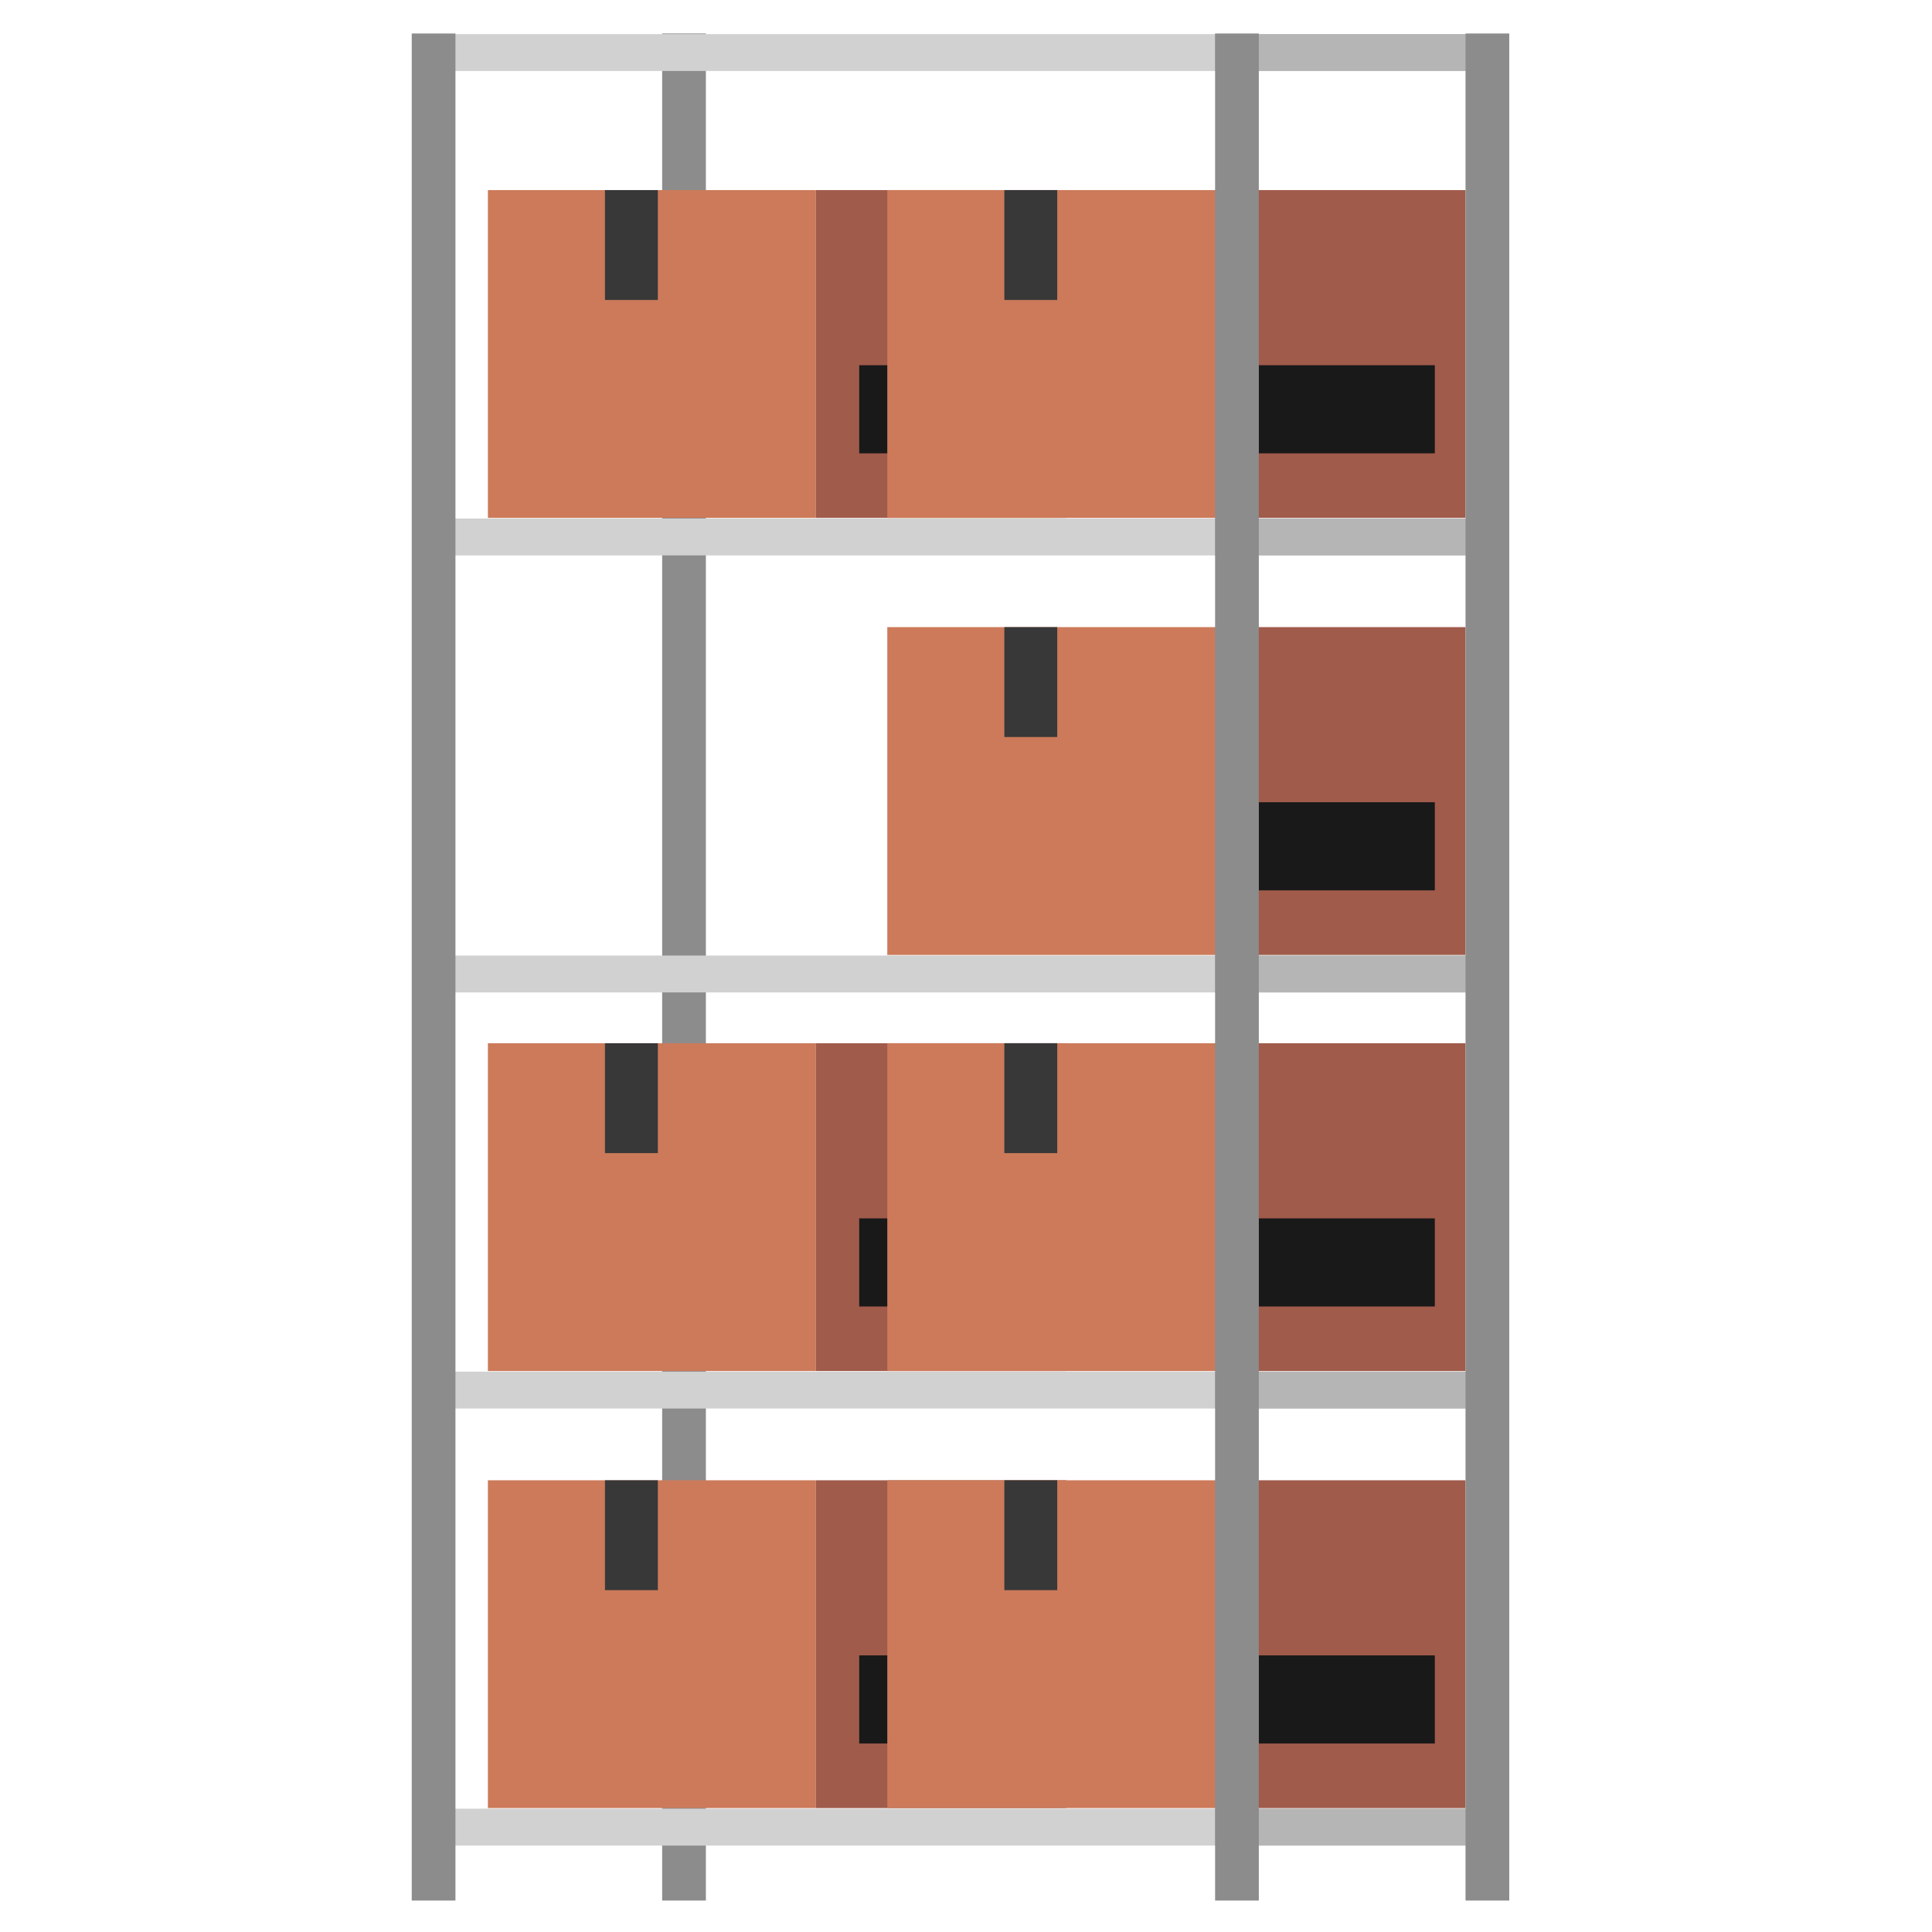 <?xml version="1.0" encoding="utf-8"?>
<!-- Generator: Adobe Illustrator 23.0.0, SVG Export Plug-In . SVG Version: 6.00 Build 0)  -->
<svg version="1.1" id="Capa_1" xmlns="http://www.w3.org/2000/svg" xmlns:xlink="http://www.w3.org/1999/xlink" x="0px" y="0px"
	 viewBox="0 0 800 800" enable-background="new 0 0 800 800" xml:space="preserve">
<g>
	<path fill="#8C8C8C" d="M292.29,786.98h-18.1V13.87h18.1V786.98z"/>
	<g>
		<g>
			<path fill="#CC7A5A" d="M337.76,567.72H202.03V431.98h135.74V567.72z"/>
			<path fill="#A05B4B" d="M337.76,431.98h103.71v135.74H337.76V431.98z"/>
			<path fill="#383838" d="M272.4,477.48h-21.9v-45.5h21.9V477.48z"/>
			<path fill="#191919" d="M428.75,540.99h-72.97v-36.49h72.97V540.99z"/>
		</g>
		<path fill="#D1D1D1" d="M171.8,567.97h450.94v15.27H171.8V567.97z"/>
		<rect x="503.14" y="567.97" fill="#B5B5B5" width="119.6" height="15.27"/>
		<g>
			<path fill="#CC7A5A" d="M503.14,567.72H367.41V431.98h135.74V567.72z"/>
			<path fill="#A05B4B" d="M503.14,431.98h103.71v135.74H503.14V431.98z"/>
			<path fill="#383838" d="M437.78,477.48h-21.9v-45.5h21.9V477.48z"/>
			<path fill="#191919" d="M594.13,540.99h-72.97v-36.49h72.97V540.99z"/>
		</g>
	</g>
	<g>
		<g>
			<path fill="#CC7A5A" d="M337.76,748.68H202.03V612.95h135.74V748.68z"/>
			<path fill="#A05B4B" d="M337.76,612.95h103.71v135.74H337.76V612.95z"/>
			<path fill="#383838" d="M272.4,658.45h-21.9v-45.5h21.9V658.45z"/>
			<path fill="#191919" d="M428.75,721.95h-72.97v-36.49h72.97V721.95z"/>
		</g>
		<path fill="#D1D1D1" d="M171.8,748.94h450.94v15.27H171.8V748.94z"/>
		<rect x="503.14" y="748.94" fill="#B5B5B5" width="119.6" height="15.27"/>
		<g>
			<path fill="#CC7A5A" d="M503.14,748.68H367.41V612.95h135.74V748.68z"/>
			<path fill="#A05B4B" d="M503.14,612.95h103.71v135.74H503.14V612.95z"/>
			<path fill="#383838" d="M437.78,658.45h-21.9v-45.5h21.9V658.45z"/>
			<path fill="#191919" d="M594.13,721.95h-72.97v-36.49h72.97V721.95z"/>
		</g>
	</g>
	<g>
		<g>
			<path fill="#CC7A5A" d="M337.76,214.45H202.03V78.71h135.74V214.45z"/>
			<path fill="#A05B4B" d="M337.76,78.71h103.71v135.74H337.76V78.71z"/>
			<path fill="#383838" d="M272.4,124.21h-21.9v-45.5h21.9V124.21z"/>
			<path fill="#191919" d="M428.75,187.72h-72.97v-36.49h72.97V187.72z"/>
		</g>
		<path fill="#D1D1D1" d="M171.8,214.71h450.94v15.27H171.8V214.71z"/>
		<rect x="503.14" y="214.71" fill="#B5B5B5" width="119.6" height="15.27"/>
		<g>
			<path fill="#CC7A5A" d="M503.14,214.45H367.41V78.71h135.74V214.45z"/>
			<path fill="#A05B4B" d="M503.14,78.71h103.71v135.74H503.14V78.71z"/>
			<path fill="#383838" d="M437.78,124.21h-21.9v-45.5h21.9V124.21z"/>
			<path fill="#191919" d="M594.13,187.72h-72.97v-36.49h72.97V187.72z"/>
		</g>
	</g>
	<g>
		<path fill="#CC7A5A" d="M503.14,395.42H367.41V259.68h135.74V395.42z"/>
		
			<rect x="503.14" y="259.68" transform="matrix(-1 -1.224647e-16 1.224647e-16 -1 1109.989 655.097)" fill="#A05B4B" width="103.71" height="135.74"/>
		<path fill="#383838" d="M437.78,305.18h-21.9v-45.5h21.9V305.18z"/>
		<path fill="#191919" d="M594.13,368.68h-72.97v-36.49h72.97V368.68z"/>
	</g>
	<path fill="#D1D1D1" d="M171.8,395.67h450.94v15.27H171.8V395.67z"/>
	<rect x="503.14" y="395.67" fill="#B5B5B5" width="119.6" height="15.27"/>
	<path fill="#D1D1D1" d="M171.8,14.12h450.94v15.27H171.8V14.12z"/>
	<path fill="#B5B5B5" d="M503.14,14.12h119.6v15.27h-119.6V14.12z"/>
	<path fill="#8C8C8C" d="M624.95,786.98h-18.1V13.87h18.1V786.98z"/>
	<path fill="#8C8C8C" d="M521.25,786.98h-18.1V13.87h18.1V786.98z"/>
	<path fill="#8C8C8C" d="M188.59,786.98h-18.1V13.87h18.1V786.98z"/>
</g>
</svg>
